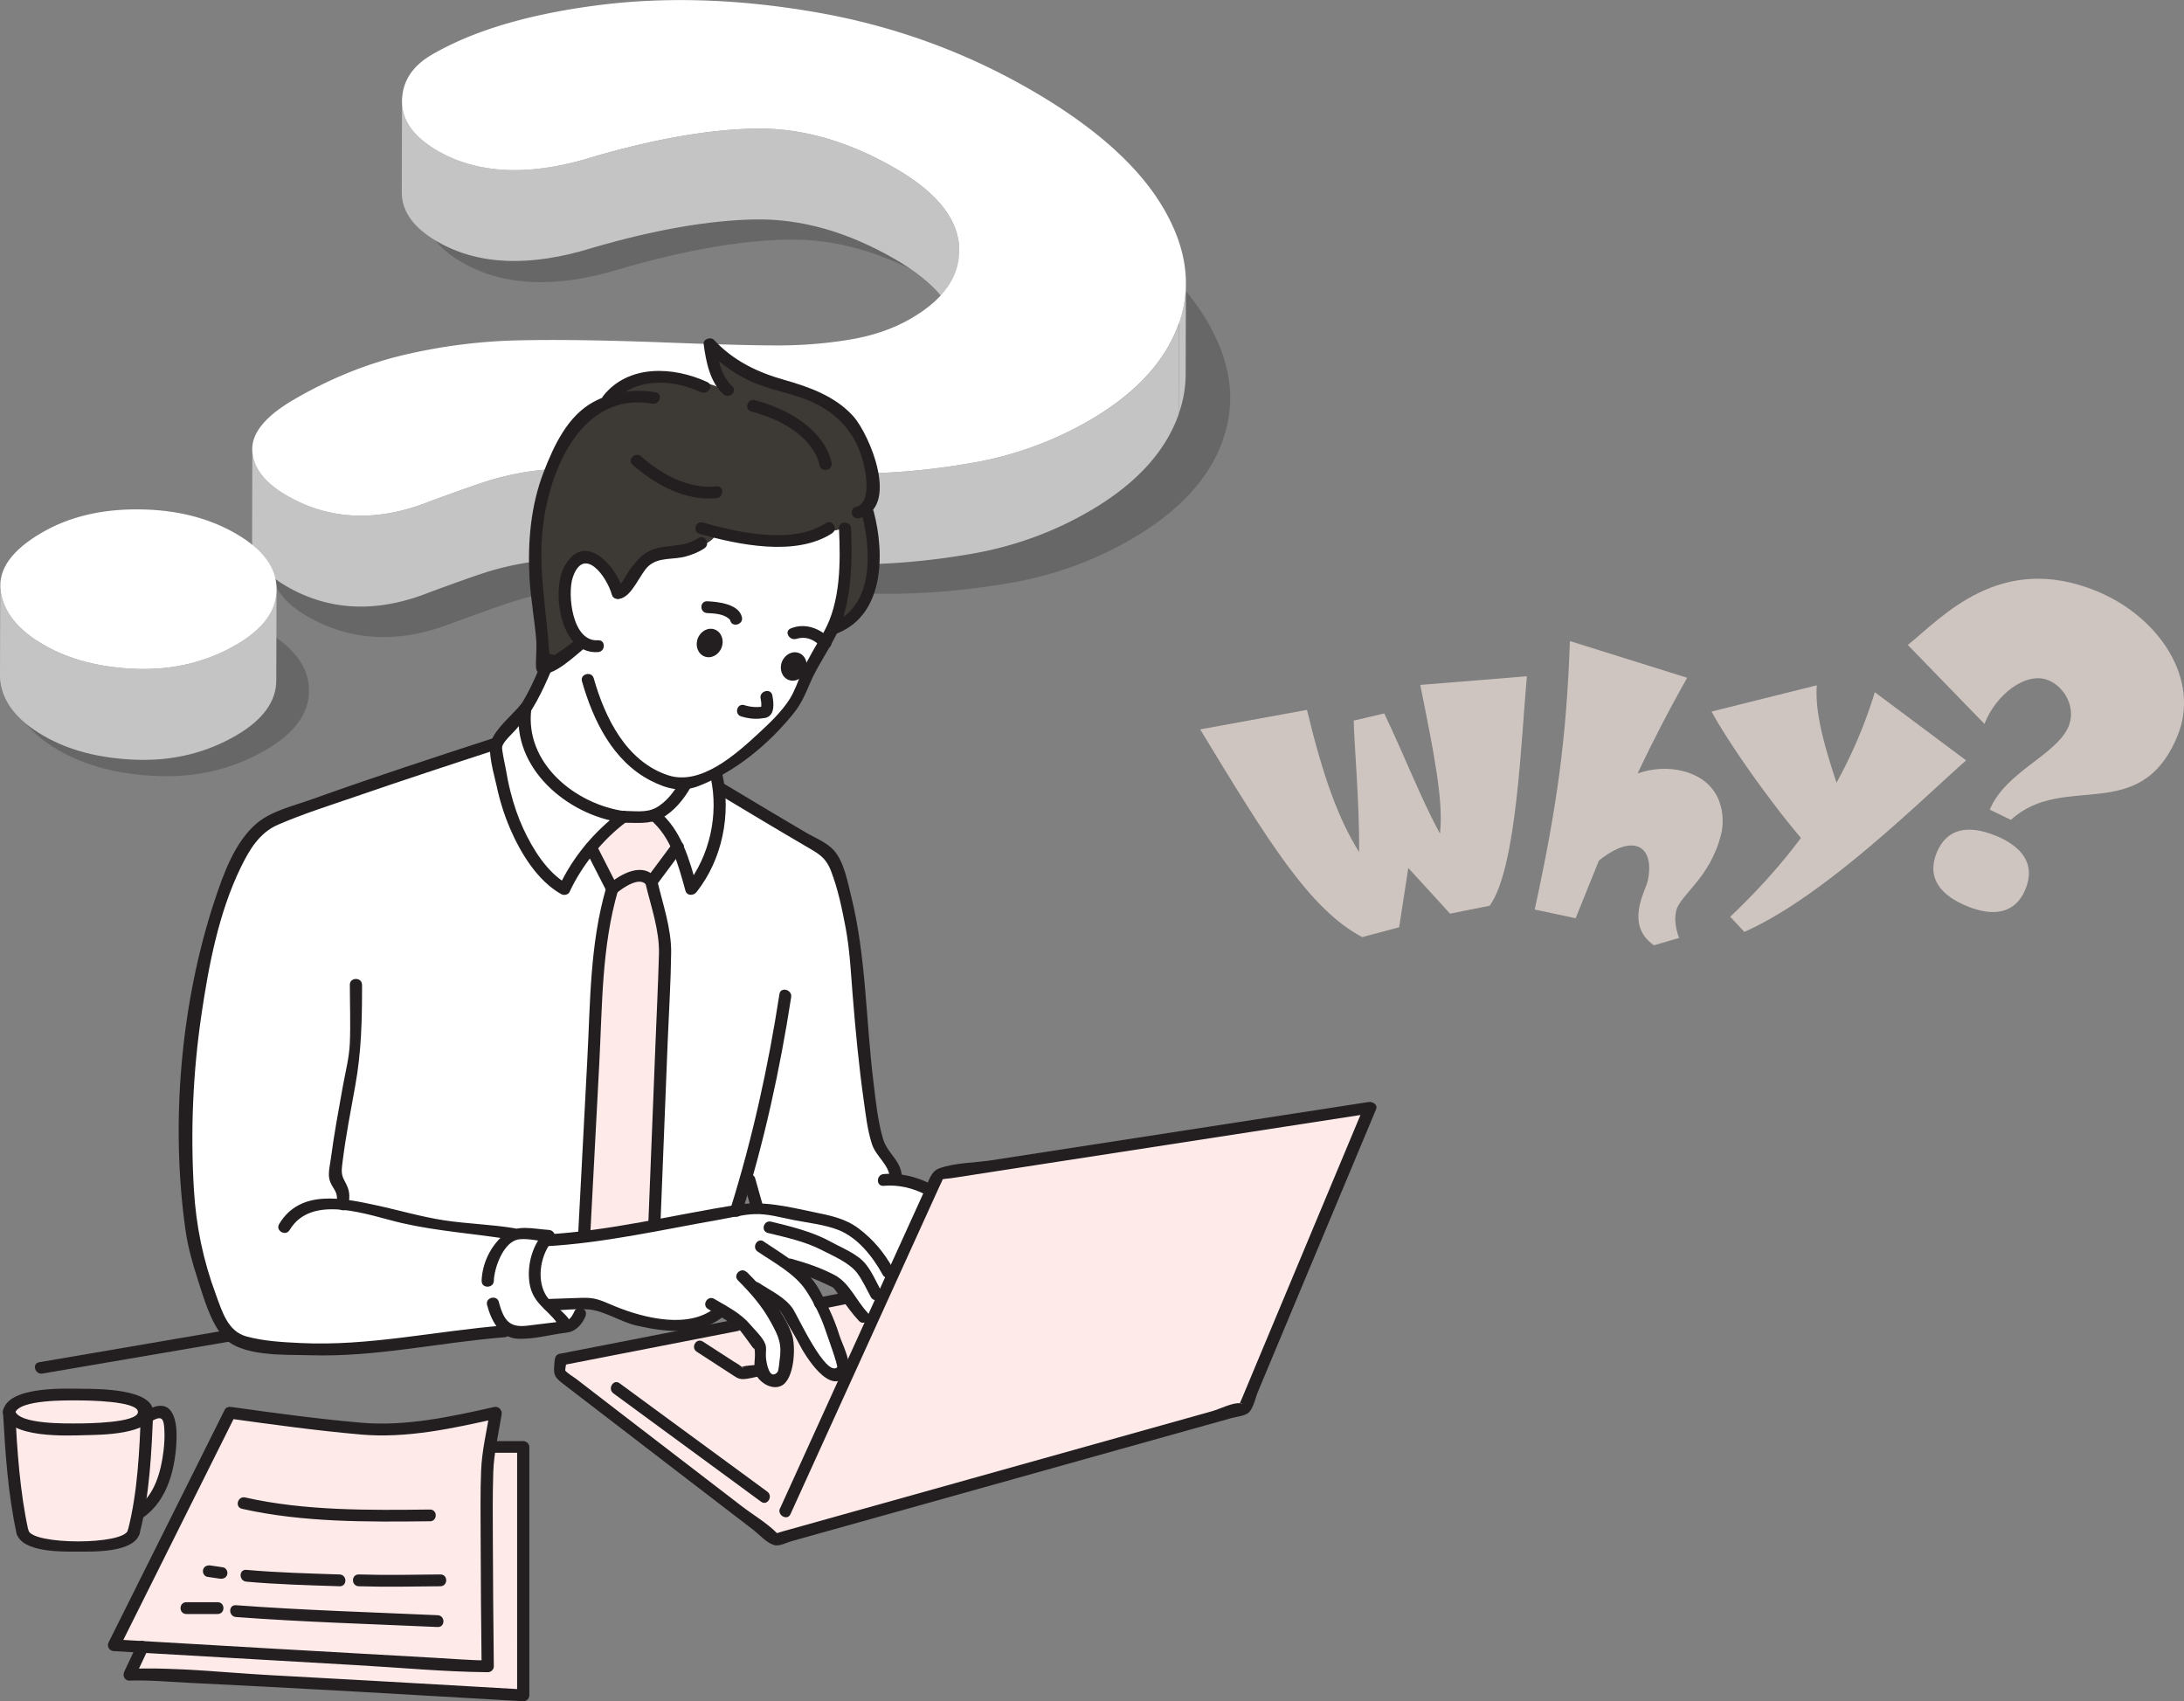 <svg id="_レイヤー_2" xmlns="http://www.w3.org/2000/svg" viewBox="0 0 275.49 214.58"><rect x="0" y="0" width="275.49" height="214.58" fill="#808080" stroke="none"/><defs><style>.cls-1{fill:#fff}.cls-2{fill:#070606}.cls-3{isolation:isolate}.cls-4{opacity:.2}.cls-7{fill:#cfc5c0}.cls-8{fill:#231f20}.cls-9{fill:#c4c4c4}</style></defs><g id="_デザイン"><path class="cls-7" d="M179.16 86.39l13.44-1.09c-.73 7.87-1.25 24.16-4.69 28.94l-5 1s-2.92-3.22-5.27-5.76l-1.15 7.48-4.67 1.24c-6.62-3.53-11.83-12.02-20.43-26.2l13.47-2.46c2.04 8.46 3.99 13.82 6.58 17.93.06-6.21-.66-14.09-.68-16.58l3.85-.9c2.41 5.02 4.76 11.05 7.03 15.15.45-4.05-.66-9.66-2.49-18.76zm-4.22 20.18s-.05-.03-.04.01h.04zm42.15-1.31c-1.37 5.5-5.15 7.59-5.65 9.6-.41 1.66.37 3.44.37 3.44l-3.18.93c-3.67-2.54-1.12-6.8-.83-7.95.55-2.22.13-4.18-1.4-4.56-1.45-.36-3.19.61-4.71 1.82-.94 2.3-1.9 4.73-2.94 7.28l-5.16-1.1c2.82-12.98 4-21.56 4.44-33.86l14.79 4.63c-2.34 4.13-4.36 8.06-6.26 12.07 1.89-.66 3.86-.76 5.65-.32 5.25 1.3 5.41 5.92 4.89 8.01z"/><path class="cls-7" d="M236.49 87.31l11.52 8.6c-5.53 4.84-17.82 17.15-27.98 21.63l-1.78-1.91c3.35-3.18 6.32-6.45 8.92-9.94-3.84-4.52-9.08-11.87-11.27-15.94l13.27-3.31c-.25 3.54 1.01 7.8 2.49 12.28a59.49 59.49 0 0 0 4.83-11.41z"/><path class="cls-7" d="M250.31 91.3l-9.66-9.95c4.32-3.47 11.62-11.81 23.85-6.78 7.79 3.21 13.12 11.07 10.17 18.24-4.69 11.4-14.33 4.48-21.01 10.6l-2.67-1.28c1.97-4.8 8.45-6.9 9.94-10.51.96-2.32-.44-4.95-2.55-5.82-2.84-1.17-6.69 1.89-8.05 5.5zm1.44 14.11c3.25 1.34 5.06 3.53 3.75 6.73s-4.15 3.48-7.4 2.15c-3.3-1.36-5.11-3.55-3.8-6.75 1.32-3.2 4.15-3.48 7.45-2.12z"/><g class="cls-3"><g class="cls-4"><path class="cls-2" d="M154.3 55.42c-1.72 4.91-5.58 9.1-11.56 12.57-4.71 2.74-9.79 4.58-15.26 5.53-5.47.95-10.81 1.41-16.04 1.38-5.22-.03-14.31-.26-27.26-.68-3.61-.1-6.64-.1-9.08 0-2.45.1-4.49.3-6.12.6-1.64.31-3.15.68-4.54 1.14-1.39.45-3.74 1.29-7.07 2.51-6.82 2.74-13.01 2.49-18.59-.72-2.9-1.67-4.4-3.63-4.49-5.87-.1-2.24 1.71-4.43 5.42-6.59 4.65-2.7 9.4-4.63 14.26-5.77 4.85-1.14 9.77-1.77 14.74-1.88 4.97-.11 11.27-.02 18.88.27 6.67.26 11.59.39 14.75.39 3.17 0 6.26-.25 9.29-.75 3.02-.5 5.67-1.41 7.94-2.73 4.43-2.57 6.51-5.71 6.24-9.39-.27-3.68-3.03-7.04-8.27-10.07-6.13-3.54-12.18-5.25-18.15-5.14-5.97.11-12.95 1.33-20.94 3.64-8.15 2.54-14.88 2.29-20.17-.77-3.12-1.8-4.66-3.96-4.62-6.47.04-2.51 1.34-4.51 3.88-5.99 5.26-3.06 12.29-5.17 21.09-6.35 8.8-1.17 18.23-.91 28.3.8s19.45 5.07 28.14 10.09c8.08 4.67 13.74 9.65 16.96 14.94 3.22 5.29 3.98 10.39 2.25 15.3z"/></g><path class="cls-9" d="M120.98 31.03c-.27-3.59-2.95-6.86-8.05-9.8-5.97-3.45-11.87-5.12-17.68-5.01-5.82.11-12.61 1.29-20.39 3.55-7.94 2.48-14.49 2.23-19.65-.75-3-1.73-4.51-3.81-4.5-6.21l-.03 11.46c0 2.41 1.5 4.48 4.5 6.21 5.16 2.98 11.71 3.23 19.65.75 7.78-2.26 14.58-3.44 20.39-3.55 5.82-.11 11.71 1.56 17.68 5.01 5.1 2.95 7.79 6.21 8.05 9.8.02.21.02.42.02.63l.03-11.46c0-.21 0-.42-.02-.63zm28.61 4.71l-.03 11.46c0 1.7-.3 3.37-.88 5.02l.03-11.46c.58-1.65.87-3.32.88-5.02z"/><path class="cls-9" d="M137.46 53.01a44.53 44.53 0 0 1-14.86 5.38c-5.32.93-10.53 1.37-15.62 1.34-5.09-.03-13.94-.25-26.55-.66-3.52-.09-6.47-.09-8.85 0s-4.37.29-5.96.59c-1.6.3-3.07.67-4.42 1.11-1.35.44-3.65 1.25-6.89 2.44-6.64 2.66-12.68 2.43-18.1-.7-2.82-1.63-4.28-3.54-4.38-5.71v-.18l-.03 11.46v.18c.09 2.18 1.55 4.08 4.38 5.71 5.43 3.13 11.46 3.37 18.1.7 3.24-1.19 5.54-2.01 6.89-2.44 1.35-.44 2.82-.81 4.42-1.11 1.59-.3 3.58-.49 5.96-.59 2.38-.1 5.33-.09 8.85 0 12.61.41 21.46.63 26.55.66 5.09.03 10.29-.41 15.62-1.34 5.32-.92 10.28-2.72 14.86-5.38 5.82-3.38 9.58-7.47 11.26-12.25l.03-11.46c-1.68 4.78-5.43 8.86-11.26 12.25z"/><path class="cls-1" d="M148.71 40.76c-1.68 4.78-5.43 8.86-11.26 12.25a44.53 44.53 0 0 1-14.86 5.38c-5.32.93-10.53 1.37-15.62 1.34-5.09-.03-13.94-.25-26.55-.66-3.52-.09-6.47-.09-8.85 0s-4.37.29-5.96.59c-1.6.3-3.07.67-4.42 1.11-1.35.44-3.65 1.25-6.89 2.44-6.64 2.66-12.68 2.43-18.1-.7-2.82-1.63-4.28-3.54-4.38-5.71-.09-2.18 1.67-4.32 5.28-6.42 4.53-2.63 9.16-4.51 13.89-5.62 4.73-1.11 9.51-1.72 14.36-1.83 4.84-.11 10.97-.02 18.39.26 6.49.25 11.29.38 14.37.38s6.1-.24 9.05-.73c2.95-.49 5.52-1.37 7.74-2.66 4.32-2.51 6.34-5.56 6.08-9.15-.27-3.59-2.95-6.86-8.05-9.8-5.97-3.45-11.87-5.12-17.68-5.01-5.82.11-12.61 1.29-20.39 3.55-7.94 2.48-14.49 2.23-19.65-.75-3.04-1.76-4.54-3.86-4.5-6.3.04-2.45 1.3-4.39 3.78-5.83C59.61 3.91 66.46 1.85 75.03.71c8.57-1.14 17.76-.89 27.56.78 9.8 1.66 18.94 4.94 27.41 9.83 7.87 4.54 13.38 9.4 16.52 14.55 3.14 5.16 3.87 10.12 2.2 14.91z"/></g><g class="cls-3"><g class="cls-4"><path class="cls-2" d="M33.44 79.54c3.68 2.12 5.53 4.63 5.54 7.53.02 2.9-1.8 5.41-5.46 7.53-4.06 2.36-8.56 3.46-13.51 3.29-4.95-.17-9.14-1.25-12.59-3.24-3.56-2.06-5.53-4.52-5.89-7.38-.37-2.86 1.51-5.49 5.63-7.89 3.65-2.12 8.01-3.17 13.08-3.13 5.07.03 9.46 1.13 13.2 3.29z"/></g><path class="cls-9" d="M0 85.29l.03-11.46c0 .22.01.44.04.66.34 2.66 2.17 4.95 5.48 6.87 3.2 1.85 7.11 2.85 11.7 3.01 4.6.16 8.79-.86 12.56-3.06 3.4-1.97 5.09-4.31 5.07-7l-.03 11.46c.02 2.69-1.68 5.03-5.07 7-3.78 2.2-7.96 3.21-12.56 3.06-4.6-.16-8.5-1.16-11.7-3.01-3.31-1.91-5.14-4.2-5.48-6.87-.03-.22-.04-.44-.04-.66z"/><path class="cls-1" d="M29.74 67.3c3.42 1.97 5.14 4.31 5.15 7.01.02 2.69-1.68 5.03-5.07 7-3.78 2.2-7.96 3.21-12.56 3.06-4.6-.16-8.5-1.16-11.7-3.01-3.31-1.91-5.14-4.2-5.48-6.87-.34-2.66 1.4-5.11 5.24-7.33 3.4-1.97 7.45-2.95 12.16-2.91 4.71.03 8.8 1.05 12.28 3.06z"/></g><path class="cls-1" d="M117.52 150.05s-5.31 11.67-5.13 11.27-1.92-4.93-5.59-6.52c-3.67-1.58-11.28-2.44-11.28-2.44l-1.66-2.94-1.01 3.33-10.31 1.81s2.16-31.98 1.38-35.54c-.78-3.56-1.42-7.31-1.42-7.31l3.14-4.46-2.6-3.97 3.42-4.37 3.92-1.66.02 2.28s12.86 7.18 14.6 8.82c1.74 1.64 3.26 14.46 3.45 18.16.19 3.7 1.83 13.65 1.72 15.13-.11 1.49 3.12 4.52 2.83 7.13l4.51 1.24zm-38.9-47.02L75 107.26l2.21 4.88S75.4 123.99 75 131.29c-.41 7.3-.95 24.79-.95 24.79l-5.27.38s-1.51 3.36-1.24 5.29c.27 1.93 1.24 2.37 1.24 2.37h4.92s-.91 2.52-1.79 3.08-4.96.26-6.76.41c-1.8.15-2.5.5-2.5.5s-28.19 4.55-31.59 1.36c-3.4-3.19-5.16-5.29-6.16-10.94-.99-5.65-2.62-19.49-.19-30.99s4.8-18.12 6.81-21.57c2.01-3.45 8.35-4.53 8.35-4.53l22.05-7.66 4.33-4.4s-.73 7.06 4.92 10.67c0 0 4.78 3.41 7.45 2.99z"/><path d="M172.74 139.99l-15.9 37.7s-58.75 16.76-58.98 16.49c-.23-.27-27.16-20.95-27.16-20.95l.28-2.04 40.74-8.4 7.08-14.72 53.93-8.08zM66.22 182.51L66 213.64l-49.43-2.56 1.15-2.79-3.35-.63 14.64-29.55s16.41 2.13 19.68 1.85c3.28-.28 13.67-1.71 13.67-1.71l-.85 4.26h4.7zm-47.67-4.32s2.01-1.51 2.79.91c.78 2.42-.3 7.04-1.39 9.04-1.1 2-2.49 2.22-2.49 2.22s-.29 2.43-1.12 3.53c-.83 1.09-11.23 2.09-13.44-.4 0 0-2.51-14.15-1.75-15.76.76-1.62 5.53-1.62 9.94-1.83 4.42-.21 6.67.6 7.47 2.3zm66.64-71.02l-3.02 4.07s1.59 5 1.76 8.46c.17 3.47-1.73 34.93-1.76 34.94-.03 0-8.69 1.76-8.7 1.48s1.37-28.82 1.56-31.15c.19-2.33 1.85-13.3 1.85-13.3l-1.87-4.42 2.58-3.94 5.46-.02s2.57 1.84 2.14 3.87z" fill="#ffeaea"/><path class="cls-1" d="M68.77 156.45s22.39-4.15 24.2-4.08c1.81.06 5.84.47 9.54 1.23 3.7.76 5.62 1.9 7.41 3.94s2.47 3.78 2.47 3.78l-1.52 2.5-1.38 2.68s-.2.11-1.34-1.27c-1.13-1.38-2.78-3.23-4.35-4.04-1.57-.81-3.79-.78-3.79-.78s3.23 2.33 4.05 5.26c.82 2.93 2.98 6.58 2.21 7.34-.77.76-2.01.21-2.01.21s-3.53-6.32-4.61-7.44c-1.08-1.13-3.26-1.97-3.26-1.97s2.4 3.12 2.67 5.45.36 3.99-.64 4.51c-1 .52-2.14.66-2.33-.55-.19-1.21-.37-3.55-.37-3.55l-3.41-3.6-1.74-.85s-3.41 3.39-8.42 1.72c-5.01-1.67-8.47-2.85-8.47-2.85h-4.92s-3.35-3.05 0-7.66zm.27-72.39l-3.11 6.22s1.32 6.65 3.97 8.64c2.64 1.99 9.26 5.7 13.15 4.37l3.42-4.37s6.74-2.37 11.23-7.36 5.7-8.79 5.7-8.79l1.98-4.34s2.68-7.88 1.24-12.94c0 0-4.55 2.6-6.49 2.44s-10.78-1.98-11.31-1.21-.03 1.33-1.17 1.79c-1.14.47-5.27.19-6.62 1.68-1.35 1.49-1.5 4.2-2.71 4.27-1.21.07-1.65-3.91-3.32-4.27-1.67-.36-2.43-.32-3.07 1.46-.64 1.78-.26 6.24.36 7.66s1.26 2.18 1.26 2.18l-4.51 2.55z"/><path d="M106.57 66.62l-.86 12.44s2.19-.93 3.57-3.65c1.38-2.72-.04-10.8 0-11.2.04-.4 2.17-4.73-1.18-9.81-3.35-5.08-9.9-5.79-11.9-6.89-1.99-1.1-6.57-3.42-6.57-3.42s.74 4.71 1.41 4.88c0 0-7.5-2.91-10.22-1.46-2.72 1.45-4.16 3.21-4.16 3.21s-3.65.66-6.62 7.36-2.61 9.83-2.18 12.75c.43 2.92 1.18 13.22 1.18 13.22l4.51-2.55s-3.13-3.9-1.99-8.32 3.45-2.99 3.45-2.99l3.32 4.27s.85-1.69 2.21-2.81c1.35-1.11 2.92-1.9 3.13-1.9s6.31-.35 6.71-2.63c0 0 4.92 1.67 9.75.8s6.44-1.31 6.44-1.31z" fill="#3d3935"/><path class="cls-8" d="M107.34 66.62c.18 3.73.1 7.8-1.02 11.39-.89 2.85-2.9 5.29-4.09 8.04-.61 1.43-1.15 2.72-2.13 3.93-3.15 3.9-7.3 7.35-12 9.17-2.14.82-3.98.36-6.01-.68-4.78-2.45-7.27-7.6-8.68-12.54-.27-.93 1.22-1.31 1.48-.39 1.41 4.97 4.1 10.52 9.4 12.25 4.1 1.34 8.53-2.65 11.33-5.23 1.43-1.32 2.97-2.77 4.02-4.43.63-1.01 1-2.19 1.48-3.27.8-1.81 1.83-3.43 2.8-5.15 2.13-3.8 2.11-8.8 1.91-13.07-.05-.96 1.49-.96 1.53 0z"/><path class="cls-8" d="M110.2 64.48c1.46 5.51 1.35 13.38-5 15.56-.92.32-1.34-1.11-.41-1.43 5.44-1.87 5.15-9.14 3.93-13.73-.25-.94 1.23-1.32 1.48-.39zm-5.25 2.79c-4.61 2.99-11.9 1.42-16.69.07-.95-.27-.53-1.7.41-1.43 4.39 1.24 11.25 2.84 15.51.07.81-.53 1.6.75.77 1.28zm-16.1 1.89c-.67.46-1.47.77-2.25 1-1.62.49-3.45.05-4.78 1.22-1.11.98-2.08 3.92-3.69 4.15-.95.13-1.38-1.3-.41-1.43.59-.08 1.33-1.7 1.66-2.15.61-.83 1.27-1.68 2.15-2.24 1.98-1.24 4.52-.45 6.55-1.83.8-.54 1.59.73.77 1.28z"/><path class="cls-8" d="M107.95 63.96c2.05-.53 1.25-4.41.94-5.65-.91-3.61-3.21-6.19-6.59-7.67-2.55-1.11-5.36-1.46-7.87-2.67-2-.97-3.94-2.39-5.45-4.03.44-.18.87-.35 1.31-.53.23 1.77.68 4.07 2.06 5.28.74.65-.36 1.68-1.08 1.05-1.72-1.51-2.22-4.15-2.51-6.33-.09-.66.9-.96 1.31-.53 2.42 2.61 5.46 4.08 8.84 5.03 3.18.9 6.44 2.06 8.72 4.59 2.07 2.31 5.95 11.52.75 12.87-.94.24-1.36-1.18-.41-1.43z"/><path class="cls-8" d="M103.41 58.75c-.9-3.81-5.2-5.97-8.62-6.84-.96-.24-.54-1.67.41-1.43 3.92.99 8.67 3.54 9.69 7.87.22.94-1.26 1.32-1.48.39zm-14.98-9.28c-3.7-1.7-8.49-1.93-11.24 1.49-.6.75-1.69-.29-1.08-1.05 3.19-3.98 8.82-3.69 13.09-1.73.9.41.1 1.68-.77 1.28z"/><path class="cls-8" d="M82.3 50.92c-9-1.59-13.07 8.48-13.85 15.77-.56 5.25.49 10.33.82 15.54.02.28.28 1.47.07 1.72-.38.43-.89-.15-.71-.52.09-.18.74-.43.9-.53 1.13-.71 2.22-1.51 3.28-2.32.75-.57 1.87.46 1.08 1.05-1.21.91-4.25 4-5.89 3.24-.25-.11-.36-.39-.38-.64-.07-.97.11-2.24.02-3.48-.2-2.58-.69-5.12-.84-7.71-.26-4.61.13-9.29 1.82-13.61 1.28-3.28 2.97-6.92 6.18-8.7 2.33-1.29 5.27-1.71 7.89-1.25.97.17.55 1.6-.41 1.43z"/><path class="cls-8" d="M90.38 62.83c-3.88.42-7.8-1.74-10.58-4.21-.74-.66.37-1.69 1.08-1.05 2.5 2.23 6 4.16 9.49 3.78.98-.11.97 1.38 0 1.49zm-13.2 12.18c-.63-2.29-3.54-6.26-4.93-2.18-.7 2.06-.1 8.16 3.18 7.93.98-.07.98 1.42 0 1.49-4.79.33-5.94-7.79-4.21-10.85 2.56-4.53 6.56.02 7.44 3.22.26.93-1.22 1.32-1.48.39zm14.93 3.25c-.03-.16.1.14 0-.02-.1-.15-.06-.13-.28-.29-.71-.53-1.77-.58-2.62-.62-.98-.04-.98-1.53 0-1.49 1.32.06 4.01.32 4.38 2.02.2.94-1.28 1.33-1.48.39zm7.63 1.01c1.77-.74 3.69-.04 4.95 1.31.67.72-.43 1.75-1.08 1.05-.61-.66-1.33-1.15-2.26-1.18-.23 0-.46.02-.68.07-.09.02-.5.18-.16.03-.88.37-1.68-.9-.77-1.28zm-11.72 1.25c-.36.93.01 1.95.84 2.28.83.32 1.79-.17 2.16-1.11.36-.93-.01-1.95-.84-2.28s-1.79.17-2.16 1.11zm10.61 2.96c-.36.93.01 1.95.84 2.28.83.32 1.79-.17 2.16-1.11.36-.93-.01-1.95-.84-2.28-.83-.32-1.79.17-2.16 1.11zm-4.72 5.47c.81.25 1.62.29 2.38.16.09-.01-.24.06-.09 0-.26.09-.03-.02-.13.05-.12.09-.04.06-.06.04.02.02 0 .02.01-.08.01-.08 0-.08.01-.19.02-.28-.04-.56-.09-.84-.18-.95 1.3-1.33 1.48-.39.18.92.38 2.51-.83 2.84-.1.03-.21.03-.31.04.48-.07-.25.04-.33.05-.83.09-1.66-.02-2.45-.26-.94-.29-.53-1.72.41-1.43zm-23.86-5.57c-1.14 2.66-2.32 5.53-4.15 7.78-.6.74-1.7-.29-1.08-1.05 1.66-2.04 2.73-4.73 3.76-7.13.37-.86 1.86-.49 1.48.39z"/><path class="cls-8" d="M79.01 103.67c-2.91 2.16-5.59 5.43-7.17 8.84-.17.37-.72.45-1.05.27-3.01-1.7-5.12-5.19-6.44-8.25-.74-1.72-1.3-3.5-1.69-5.33-.31-1.44-1.2-4.31-.7-5.72.57-1.61 2.67-3.31 3.76-4.64.38-.47 1.39-.11 1.31.53-.92 6.89 5.57 12.11 11.81 12.95.98.13.55 1.56-.41 1.43-6.84-.92-13.93-6.86-12.93-14.38.44.18.87.35 1.31.53-.55.67-1.1 1.34-1.64 2.01-.45.55-1.6 1.53-1.82 2.23-.11.34.38 2.42.44 2.8.16.99.36 1.98.61 2.95.4 1.58.92 3.13 1.6 4.61 1.19 2.58 3.02 5.57 5.58 7.02l-1.05.27c1.71-3.68 4.46-6.96 7.72-9.38.78-.58 1.56.7.77 1.28zm4.04-1.39c2.92 2.43 3.91 6.14 4.89 9.66l-1.4-.18c3-3.81 4.14-9.02 3.1-13.71-.21-.94 1.27-1.33 1.48-.39 1.12 5.06 0 10.74-3.26 14.86-.38.48-1.21.5-1.4-.18-.91-3.27-1.78-6.75-4.49-9.01-.76-.63.35-1.66 1.08-1.05z"/><path class="cls-8" d="M87.12 99.3c-.86 1.52-2.13 3.07-3.68 3.91-1.48.79-3.19.56-4.82.56-.98 0-.98-1.49 0-1.49 1.31 0 2.85.26 4.04-.35 1.34-.69 2.4-2.09 3.13-3.38.47-.83 1.8-.1 1.32.75zm-24.27-4.82c-5.97 1.94-11.94 3.91-17.87 5.95-3.31 1.14-6.69 2.2-9.91 3.59-2.35 1.01-3.62 3.17-4.71 5.41-2.76 5.69-4.01 12.22-4.93 18.42-1.09 7.33-1.42 14.82-.97 22.21.28 4.63 1.16 8.88 2.78 13.25.78 2.11 1.48 4.6 3.82 5.25 2.2.61 4.57.73 6.83.84 8.63.43 17.17-1.54 25.77-2.22.98-.08.97 1.41 0 1.49-8.19.65-16.34 2.54-24.57 2.27-3.03-.1-8.76.25-10.96-2.36-1.62-1.94-2.43-4.86-3.19-7.21-.66-2.04-1.24-4.09-1.54-6.21-1.92-13.51-.6-28.66 3.68-41.6 1.11-3.34 2.54-7.38 5.33-9.73 1.84-1.55 4.63-2.19 6.84-2.98 7.67-2.75 15.43-5.29 23.18-7.81.93-.3 1.34 1.13.41 1.43zm28.57 4.43c3.38 2.03 6.75 4.05 10.15 6.05 1.15.68 2.68 1.27 3.59 2.27 1.3 1.44 1.75 3.97 2.2 5.78 1.9 7.65 1.85 15.61 2.81 23.4.29 2.39.53 4.87 1.2 7.19.59 2.05 2.5 2.8 2.4 5.22-.04.96-1.57.96-1.53 0 .08-1.85-1.73-2.85-2.27-4.56-.55-1.73-.76-3.6-1.01-5.39-.63-4.45-1.05-8.93-1.41-13.41-.23-2.88-.36-5.69-.9-8.54-.45-2.36-.95-4.77-1.81-7.02-.7-1.83-1.64-2.25-3.26-3.2-3.66-2.14-7.3-4.33-10.93-6.51-.85-.51-.06-1.78.77-1.28zm8.38 26.85c-1.41 9.17-3.43 18.34-6.21 27.2-.29.91-1.77.53-1.48-.39 2.78-8.86 4.8-18.02 6.21-27.2.14-.94 1.62-.55 1.48.39z"/><path class="cls-8" d="M45.67 124.19c0 4.43-.07 8.42-.86 12.76-.57 3.16-1.19 6.34-1.59 9.53-.13 1.06-.23 1.61.23 2.44.65 1.19.73 1.72.49 3.2-.15.94-1.63.55-1.48-.39.26-1.6-.6-1.73-.91-3-.19-.79.09-1.85.19-2.63.4-3.03.96-6.04 1.5-9.05.33-1.81.81-3.65.89-5.49.1-2.44 0-4.91 0-7.36 0-.96 1.53-.96 1.53 0z"/><path class="cls-8" d="M35.21 154.4c2.65-4.46 8.04-3.28 12.22-2.38 2.85.61 5.69 1.46 8.58 1.9 2.94.45 5.93.51 8.87 1 .97.16.55 1.59-.41 1.43-4.63-.76-9.18-1.03-13.77-2.08-4.11-.94-11.36-3.83-14.17.88-.49.82-1.82.09-1.32-.75z"/><path class="cls-8" d="M60.75 161.54c.08-2.21 1.15-4.42 2.85-5.83 1.59-1.32 3.68-.69 5.63-.58.66.04 1 .77.54 1.27-1.53 1.68-2.11 4.76-1.01 6.79.83 1.53 2.57 2.15 3.34 3.78.27.56-.08 1.05-.66 1.12-1.97.24-4.25.89-6.23.76-2.19-.15-3.28-2.39-3.77-4.25-.25-.94 1.23-1.32 1.48-.39.66 2.53 1.48 3.25 3.6 3l4.92-.6c-.22.37-.44.75-.66 1.12-1.14-2.42-3.6-2.99-4-5.97-.31-2.24.38-4.71 1.92-6.39.18.42.36.85.54 1.27-1.15-.06-3.08-.59-4.15-.23-1.68.57-2.74 3.52-2.8 5.16-.03.96-1.57.96-1.53 0z"/><path class="cls-8" d="M73.91 165.88c-.37.99-1.17 2.01-2.27 2.17-.4.06-.82-.09-.94-.52-.1-.36.13-.85.53-.91.07-.01.14-.02.2-.04.02 0 .17-.06.08-.02.05-.02.09-.05.14-.07.02 0 .16-.11.11-.07 0 0 .15-.14.2-.2.12-.13.05-.04.15-.19.1-.15.19-.3.27-.46.04-.08.16-.24.01-.02.01-.02.02-.04.02-.06.14-.38.53-.63.94-.52.37.1.68.53.53.91zm-5.14-10.17c8.16-.45 16.08-2.45 24.13-3.74 3.36-.54 6.38.21 9.71.91 2.11.44 4 .78 5.75 2.11 1.85 1.41 3.19 3.04 4.31 5.06.47.85-.86 1.59-1.32.75-1.25-2.27-3.12-4.69-5.62-5.67-1.72-.67-3.75-.88-5.55-1.23-1.62-.32-3.38-.83-5.04-.76-1.44.06-2.92.44-4.33.69-7.34 1.28-14.59 2.96-22.04 3.37-.98.05-.98-1.43 0-1.49z"/><path class="cls-8" d="M97.28 154.09c2.61.64 5.26 1.28 7.62 2.59 1.39.77 3.18 1.44 4.23 2.68.85 1 1.41 2.37 2.05 3.51.48.85-.86 1.58-1.32.75-.55-1-1.05-2.13-1.73-3.04-1-1.32-3.04-2.17-4.5-2.92-2.08-1.07-4.49-1.59-6.76-2.14-.96-.24-.54-1.66.41-1.43zm-.94 2.51c2.56 1.73 5.51 3.35 7.02 6.11 1.01 1.85 1.88 3.64 2.5 5.65.36 1.18 1.83 3.83.95 5.04-2.09 2.88-5.33-2.56-5.98-3.84-.44-.87-.97-1.71-1.45-2.55-.24-.42-.45-.86-.72-1.26-.08-.12-.44-.64-.03-.2-.94-.99-2.51-1.68-3.65-2.44-.82-.55-.03-1.82.77-1.28 1.48.99 3.34 1.81 4.31 3.32.64 1.01 4.08 8.49 5.53 7.33.19-.15-1.33-4.26-1.49-4.77-.55-1.65-1.44-3.42-2.4-4.89-1.39-2.14-4.02-3.53-6.12-4.95-.81-.55-.03-1.82.77-1.28z"/><path class="cls-8" d="M94.19 160.43c2.19 2.21 4.59 4.82 5.68 7.79.55 1.5.37 5.72-1.29 6.56-1.06.54-2.44-.18-3.04-1.1-.76-1.16-.08-2.46-.4-3.66.11.44-.59-.62-.77-.86-.42-.54-.82-1.17-1.3-1.66-.02-.02-.62-.43-1.16-.78-.85-.55-1.71-1.1-2.59-1.61-.85-.5-.06-1.77.77-1.28 1.57.92 3.3 1.79 4.49 3.18.57.67 1.63 1.67 1.94 2.49.21.56.05 1.02.09 1.63.05.79.45 3.03 1.45 1.95.17-.18.24-1.22.27-1.43.33-2.15-.1-3.07-1.13-4.94-1.09-1.99-2.51-3.6-4.11-5.21-.69-.7.41-1.73 1.08-1.05z"/><path class="cls-8" d="M91.57 165.76c-3.07 2.82-7.55 2.29-11.27 1.44-2.04-.47-4.1-1.89-6.08-2.04-1.62-.12-3.34.11-4.97.17-.98.03-.98-1.45 0-1.49 1.37-.05 2.75-.09 4.12-.14 1.84-.06 2.42.33 4.22 1.07 3.71 1.52 9.58 2.98 12.89-.06.7-.65 1.81.38 1.08 1.05zm8.29-6.98c1.96.56 3.61 1.1 5.41 2.04 1.87.98 2.73 3.22 4.16 4.74.67.72-.42 1.75-1.08 1.05-.83-.88-1.54-1.89-2.26-2.86-.32-.43-.61-.92-.96-1.32-.22-.25-.04-.05.09.05-.16-.11-.41-.22-.58-.3-1.88-.9-3.09-1.37-5.19-1.97-.95-.27-.53-1.7.41-1.43zM4.95 171.82l23.86-4.08c.95-.16 1.38 1.27.41 1.43l-23.86 4.08c-.95.16-1.38-1.27-.41-1.43zm90.31-23.19c.33 1.18.67 2.36 1 3.54.26.93-1.22 1.31-1.48.39-.33-1.18-.67-2.36-1-3.54-.26-.93 1.22-1.31 1.48-.39zm-9.13-41.46l-3.3 4.44c-.35.47-.97.48-1.32 0-.78-1.09-2.87.3-3.75 1.05-.34.29-.97.31-1.2-.15-.89-1.74-1.78-3.48-2.67-5.23-.44-.87.89-1.6 1.32-.75.89 1.74 1.78 3.48 2.67 5.23l-1.2-.15c1.61-1.39 4.5-3.04 6.15-.75h-1.32l3.3-4.44c.56-.76 1.9-.03 1.32.75z"/><path class="cls-8" d="M82.9 111.04c.69 2.94 1.79 6.06 1.76 9.1-.04 3.68-.28 7.38-.43 11.05l-.93 23.38c-.04.96-1.57.96-1.53 0 .31-7.63.61-15.26.91-22.89.15-3.79.34-7.58.44-11.37.08-2.96-1.02-6.02-1.7-8.88-.22-.94 1.26-1.32 1.48-.39zm-4.95 1.3c-2.07 7.14-1.97 14.49-2.36 21.87-.38 7.14-.75 14.28-1.13 21.43-.05.96-1.58.96-1.53 0 .38-7.31.77-14.63 1.15-21.94.39-7.37.32-14.63 2.39-21.75.27-.92 1.75-.54 1.48.39zm33.52 35.75c2.08-.19 4.26.36 6.08 1.32.87.46.08 1.73-.77 1.28-1.6-.84-3.49-1.29-5.31-1.12-.98.09-.97-1.39 0-1.49z"/><path class="cls-8" d="M98.4 190.25c6.07-13.36 12.15-26.71 18.22-40.07.49-1.07.73-2.39 1.85-2.81 1.95-.72 4.54-.7 6.58-1.02l27.59-4.26 20-3.09c.48-.07 1.19.31.94.91-3.99 9.55-7.98 19.09-11.98 28.64-.98 2.34-1.95 4.67-2.93 7.01-.29.69-.56 2.06-1.15 2.6-.48.45-1.56.53-2.15.7-1.74.49-3.49.98-5.23 1.46l-36.87 10.32c-4.46 1.25-8.92 2.5-13.38 3.74-.55.15-1.44.61-2.04.54-.98-.12-2.12-1.41-2.86-1.98-5.57-4.26-11.13-8.54-16.7-12.82-2.26-1.73-4.51-3.47-6.77-5.2-1.59-1.22-1.8-1.27-1.54-3.43.04-.32.22-.65.56-.72 7.36-1.44 14.73-2.87 22.09-4.31.95-.19 1.38 1.24.41 1.43-7.36 1.44-14.73 2.87-22.09 4.31.19-.24.37-.48.56-.72-.05.46-.27 1.14-.19 1.61-.01-.06-.38-.62-.05-.25.37.43.98.76 1.43 1.1 1.97 1.52 3.95 3.04 5.92 4.56 4.97 3.82 9.94 7.64 14.92 11.46 1.43 1.1 3.18 2.12 4.45 3.4.4.41-.38.09-.24.07.35-.05.71-.2 1.05-.29 3.84-1.07 7.68-2.14 11.51-3.22 12.06-3.37 24.13-6.75 36.19-10.13 2.15-.6 4.3-1.21 6.46-1.81.8-.22 2.64-1.14 3.47-.97.57.12.05-.32-.19.39.11-.34.28-.68.42-1.01.77-1.84 1.54-3.67 2.3-5.51 4.37-10.46 8.74-20.91 13.12-31.37l.94.91c-14.66 2.26-29.32 4.53-43.98 6.79-3 .46-5.99.93-8.99 1.39-.45.07-1.04.07-1.47.23.37-.14.49-.55.32-.06-.11.32-.29.64-.43.95-3.24 7.14-6.49 14.27-9.73 21.41l-9.03 19.86c-.39.87-1.72.13-1.32-.75z"/><path class="cls-8" d="M88.67 169.22c1.3.84 2.59 1.68 3.89 2.52.29.19.64.36.9.59.54.46.34-.08-.13.18.56-.3 1.57-.27 2.2-.38.95-.17 1.38 1.26.41 1.43-.72.13-1.51.38-2.25.39-.62 0-.98-.33-1.5-.66-1.43-.93-2.86-1.86-4.3-2.79-.82-.54-.04-1.81.77-1.28zm7.34 20.2c-6.21-4.56-12.42-9.11-18.63-13.67-.79-.58 0-1.85.77-1.28 6.21 4.56 12.42 9.11 18.63 13.67.79.58 0 1.85-.77 1.28zm7.19-25.74l2.87-.57c.95-.19 1.38 1.24.41 1.43l-2.87.57c-.95.19-1.38-1.24-.41-1.43zm-40.47 15.23c-5.61 1.26-11.44 2.54-17.21 2.03-5.59-.49-11.16-1.26-16.71-2.03.29-.11.58-.23.86-.34-4.88 9.78-9.76 19.55-14.64 29.33-.22-.37-.44-.75-.66-1.12 13.53.79 27.06 1.58 40.6 2.33 2.18.12 4.37.31 6.55.33-.26.25-.51.5-.77.74-.06-5.4-.11-10.81-.12-16.21 0-2.83-.06-5.68.06-8.51.1-2.5.71-5 1.11-7.46.15-.94 1.63-.55 1.48.39-.39 2.42-.98 4.87-1.06 7.32-.09 2.92-.06 5.85-.05 8.77.02 5.23.06 10.46.12 15.7 0 .41-.36.75-.77.74-5.51-.05-11.05-.58-16.55-.89-8.32-.47-16.63-.95-24.95-1.44l-5.65-.33c-.59-.03-.93-.59-.66-1.12 4.88-9.78 9.76-19.55 14.64-29.33.16-.33.55-.39.86-.34 5.42.76 10.86 1.5 16.31 1.98 5.65.49 11.31-.74 16.8-1.98.95-.21 1.37 1.22.41 1.43z"/><path class="cls-8" d="M61.82 181.77H66c.4 0 .77.33.77.74v31.33c0 .39-.36.77-.77.74-14.11-.82-28.21-1.65-42.33-2.33-2.43-.12-4.9-.36-7.34-.27-.61.02-.89-.62-.66-1.12l1.65-3.51c.41-.86 1.74-.13 1.32.75l-1.65 3.51c-.22-.37-.44-.75-.66-1.12 5.98-.22 12.12.5 18.08.82 8.57.46 17.13.94 25.7 1.44 1.96.11 3.92.23 5.89.34-.26.25-.51.5-.77.74V182.5c.26.25.51.5.77.74h-4.18c-.98 0-.98-1.49 0-1.49zm-59.94-3.88c.39 1.82 6.75 1.65 7.97 1.65.94 0 7.55-.04 7.55-1.45s-6.59-1.45-7.55-1.45c-1.19 0-7.59-.15-7.97 1.65-.2.93-1.68.55-1.48-.39.66-3.06 7.79-2.76 9.92-2.73 1.77.02 9-.07 9 2.93 0 2.89-6.8 2.88-8.53 2.92-2.19.06-9.72.44-10.4-2.73-.2-.94 1.28-1.33 1.48-.39zm1.69 15.12c.5 1.88 12.07 1.88 12.57 0 .25-.92 1.73-.54 1.48.39-.66 2.47-5.92 2.31-7.76 2.31s-7.1.16-7.76-2.31c-.25-.94 1.23-1.32 1.48-.39z"/><path class="cls-8" d="M19.33 178.09c-.22 5.08-.44 10.38-1.72 15.32-.24.92-1.72.54-1.48-.39 1.24-4.81 1.45-9.98 1.66-14.93.04-.96 1.57-.96 1.53 0zm-17.42 0c.27 4.97.6 10.05 1.66 14.93.2.94-1.27 1.33-1.48.39-1.09-5-1.43-10.22-1.71-15.32-.05-.96 1.48-.96 1.53 0z"/><path class="cls-8" d="M18.36 177.98c3.22-1.95 3.97.77 3.91 3.38-.08 3.61-1.05 7.82-4.17 10.01-.79.56-1.58-.72-.77-1.28 2.19-1.54 2.98-4.5 3.29-7.03.11-.91.17-1.85.11-2.77-.07-1.19-.21-1.87-1.6-1.03-.83.5-1.62-.77-.77-1.28zm36.84 27.24c-8.47-.38-16.97-.63-25.43-1.26-.97-.07-.98-1.56 0-1.49 8.46.63 16.96.88 25.43 1.26.98.04.98 1.53 0 1.49zm-27.75-1.64h-3.94c-.98 0-.98-1.49 0-1.49h3.94c.98 0 .98 1.49 0 1.49zm28.1-3.5c-3.43.04-6.86.1-10.29 0-.98-.03-.98-1.51 0-1.49 3.43.1 6.86.04 10.29 0 .98-.01.98 1.47 0 1.49zm-12.72 0c-3.91-.13-7.85-.23-11.75-.58-.97-.09-.98-1.57 0-1.49 3.9.35 7.83.45 11.75.58.98.03.98 1.52 0 1.49zm-15.11-.96c-.52-.08-1.05-.15-1.57-.23-.4-.06-.64-.55-.53-.91.12-.43.54-.58.94-.52.52.08 1.05.15 1.57.23.4.06.64.55.53.91-.12.43-.54.58-.94.52zm26.51-7.24c-7.81.09-16.05.16-23.7-1.57-.96-.22-.54-1.65.41-1.43 7.51 1.7 15.62 1.61 23.29 1.52.98-.01.98 1.47 0 1.49z"/></g></svg>